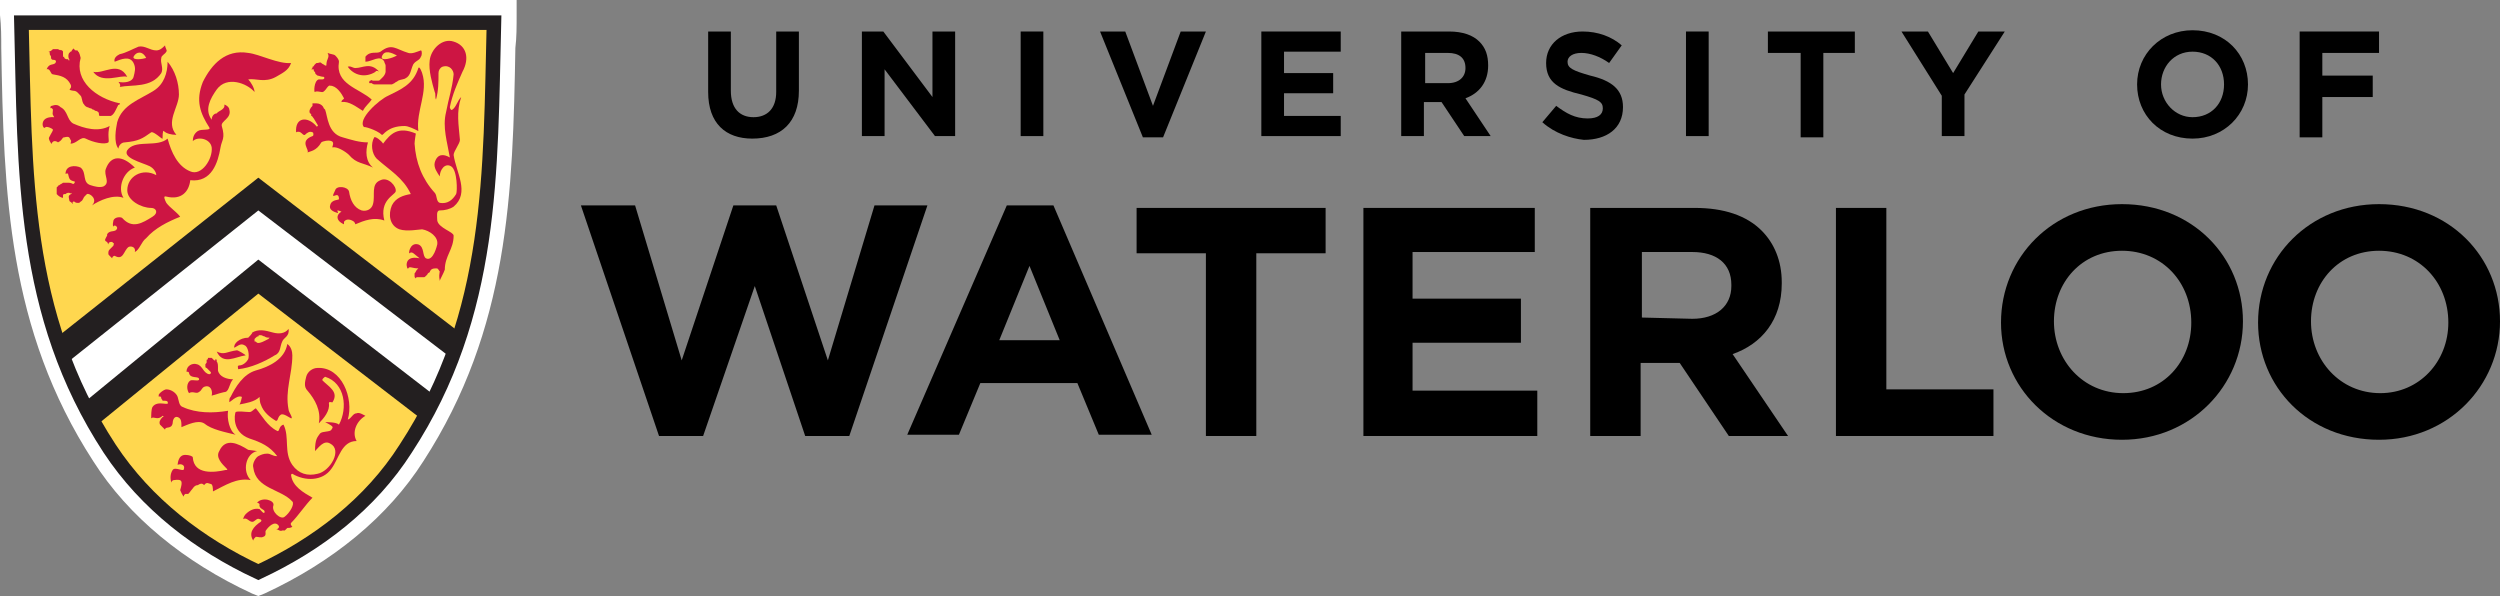 <?xml version="1.0" encoding="utf-8"?>
<!-- Generator: Adobe Illustrator 26.3.1, SVG Export Plug-In . SVG Version: 6.00 Build 0)  -->
<svg version="1.1" id="Layer_1" xmlns="http://www.w3.org/2000/svg" xmlns:xlink="http://www.w3.org/1999/xlink" x="0px" y="0px"
	 viewBox="0 0 198.4 47.3" style="enable-background:new 0 0 198.4 47.3;" xml:space="preserve">
<rect x="0" y="0" width="198.4" height="47.3" fill="#808080" stroke="none"/>
<style type="text/css">
	.st0{fill:#FFFFFF;}
	.st1{fill:#FFD74F;}
	.st2{fill:none;stroke:#231F20;stroke-width:1.152;}
	.st3{fill:#CD1543;}
	.st4{fill:#231F20;}
</style>
<g>
	<path class="st0" d="M20.5,47.3L20,47.1c-5.4-2.5-9.8-6.1-12.6-10.5C0.6,26.1,0.3,15.3,0.1,3.8c0-0.9,0-1.7-0.1-2.6L0,0h41l0,1.2
		c0,0.9,0,1.8-0.1,2.6c-0.2,11.5-0.5,22.3-7.3,32.8c-2.8,4.4-7.2,8-12.6,10.5L20.5,47.3z"/>
	<polygon points="46.1,16.3 50.4,16.3 54.1,28.6 58.2,16.3 61.6,16.3 65.7,28.6 69.4,16.3 73.6,16.3 67.4,34.6 63.9,34.6 59.9,22.7 
		55.8,34.6 52.3,34.6 	"/>
	<path d="M84.1,27l-2.4-5.9L79.3,27H84.1z M79.9,16.3h3.7l7.8,18.2h-4.2l-1.7-4.1h-7.7l-1.7,4.1h-4.1L79.9,16.3z"/>
	<polygon points="95.7,20.1 90.2,20.1 90.2,16.5 105.2,16.5 105.2,20.1 99.7,20.1 99.7,34.6 95.7,34.6 	"/>
	<polygon points="108.2,16.5 121.8,16.5 121.8,20 112.1,20 112.1,23.7 120.7,23.7 120.7,27.2 112.1,27.2 112.1,31 122,31 122,34.6 
		108.2,34.6 	"/>
	<path d="M134.3,25.3c1.9,0,3.1-1,3.1-2.6v-0.1c0-1.7-1.2-2.6-3.1-2.6h-4v5.2L134.3,25.3L134.3,25.3z M126.2,16.5h8.3
		c2.3,0,4.1,0.6,5.3,1.8c1,1,1.6,2.4,1.6,4.1v0.1c0,2.9-1.6,4.8-3.9,5.6l4.4,6.5h-4.7l-3.9-5.8h-3.1v5.8h-4
		C126.2,34.6,126.2,16.5,126.2,16.5z"/>
	<polygon points="145.7,16.5 149.7,16.5 149.7,30.9 158.2,30.9 158.2,34.6 145.7,34.6 	"/>
	<path d="M173.9,25.6L173.9,25.6c0-3.2-2.3-5.7-5.5-5.7s-5.4,2.5-5.4,5.6v0c0,3.1,2.3,5.7,5.5,5.7C171.7,31.2,173.9,28.7,173.9,25.6
		 M158.8,25.6L158.8,25.6c0-5.2,4.1-9.4,9.6-9.4c5.6,0,9.6,4.2,9.6,9.3v0c0,5.1-4.1,9.4-9.6,9.4S158.8,30.7,158.8,25.6"/>
	<path d="M194.3,25.6L194.3,25.6c0-3.2-2.3-5.7-5.5-5.7c-3.2,0-5.4,2.5-5.4,5.6v0c0,3.1,2.3,5.7,5.5,5.7
		C192,31.2,194.3,28.7,194.3,25.6 M179.2,25.6L179.2,25.6c0-5.2,4.1-9.4,9.6-9.4c5.6,0,9.6,4.2,9.6,9.3v0c0,5.1-4.1,9.4-9.6,9.4
		C183.2,34.9,179.2,30.7,179.2,25.6"/>
	<g>
		<path d="M56.2,7.3V2.5h1.8v4.7c0,1.4,0.7,2.1,1.8,2.1c1.1,0,1.8-0.7,1.8-2V2.5h1.8v4.7c0,2.5-1.4,3.8-3.7,3.8
			C57.6,11,56.2,9.8,56.2,7.3z"/>
		<path d="M68.4,2.5h1.7L74,7.7V2.5h1.8v8.3h-1.6l-4-5.3v5.3h-1.8L68.4,2.5L68.4,2.5z"/>
		<path d="M81,2.5h1.8v8.3H81V2.5z"/>
		<path d="M87.3,2.5h2l2.2,5.9l2.2-5.9h2l-3.4,8.4h-1.6L87.3,2.5z"/>
		<path d="M100.1,2.5h6.3v1.6h-4.5v1.7h3.9v1.6h-3.9v1.8h4.5v1.6h-6.3L100.1,2.5L100.1,2.5z"/>
		<path d="M111.2,2.5h3.8c1.1,0,1.9,0.3,2.4,0.8c0.5,0.5,0.7,1.1,0.7,1.9v0c0,1.3-0.7,2.2-1.8,2.6l2,3h-2.1l-1.8-2.7h-1.4v2.7h-1.8
			C111.2,10.9,111.2,2.5,111.2,2.5z M114.9,6.6c0.9,0,1.4-0.5,1.4-1.2v0c0-0.8-0.5-1.2-1.4-1.2h-1.8v2.4H114.9z"/>
		<path d="M122.4,9.7l1.1-1.3c0.8,0.6,1.5,1,2.5,1c0.8,0,1.2-0.3,1.2-0.8v0c0-0.5-0.3-0.7-1.7-1.1c-1.7-0.4-2.8-0.9-2.8-2.5v0
			c0-1.5,1.2-2.5,2.9-2.5c1.2,0,2.3,0.4,3.1,1.1l-1,1.4c-0.7-0.5-1.5-0.8-2.2-0.8c-0.7,0-1.1,0.3-1.1,0.7v0c0,0.5,0.4,0.7,1.8,1.1
			c1.7,0.4,2.6,1.1,2.6,2.5v0c0,1.7-1.3,2.6-3.1,2.6C124.7,11,123.4,10.6,122.4,9.7z"/>
		<path d="M133.8,2.5h1.8v8.3h-1.8V2.5z"/>
		<path d="M142.8,4.2h-2.5V2.5h6.9v1.7h-2.5v6.7h-1.8V4.2z"/>
		<path d="M154.1,7.6l-3.2-5.1h2.1l2,3.3l2-3.3h2.1l-3.2,5v3.3h-1.8V7.6z"/>
		<path d="M169.6,6.7L169.6,6.7c0-2.4,1.9-4.3,4.4-4.3c2.6,0,4.4,1.9,4.4,4.3v0c0,2.4-1.9,4.3-4.4,4.3C171.4,11,169.6,9.1,169.6,6.7
			z M176.5,6.7L176.5,6.7c0-1.5-1-2.6-2.5-2.6s-2.5,1.2-2.5,2.6v0c0,1.4,1.1,2.6,2.5,2.6C175.5,9.3,176.5,8.2,176.5,6.7z"/>
		<path d="M182.4,2.5h6.4v1.7h-4.5V6h4v1.7h-4v3.2h-1.8V2.5z"/>
	</g>
	<path class="st1" d="M36.3,27.2l-15.9-12L4.8,27.6C1.9,19.3,2,10.7,1.7,1.8h37.5C39,10.5,39.1,19,36.3,27.2z"/>
	<path class="st1" d="M34.2,32.3c-0.6,1.1-1.2,2.2-1.9,3.3c-2.9,4.4-7.1,7.6-11.8,9.8c-4.7-2.2-8.9-5.4-11.8-9.8
		c-0.6-0.9-1.2-1.9-1.7-2.8l13.5-11.3L34.2,32.3z"/>
	<path class="st2" d="M20.5,45.4c-4.7-2.2-8.9-5.4-11.8-9.8c-7-10.7-6.7-22-7-33.8h37.5c-0.3,11.8,0,23.1-7,33.8
		C29.4,40,25.2,43.2,20.5,45.4z"/>
	<path class="st3" d="M9.5,8.2C7.6,7.8,5.9,6.4,6.4,4.6c0,0-0.1-0.5-0.2-0.5c0,0,0-0.1-0.1-0.1C6,4,5.9,4,5.9,3.9c0,0-0.1,0-0.1-0.1
		c0,0.1,0,0.1-0.1,0.2c0,0,0,0.1-0.1,0.1c0,0,0,0-0.1,0.1c-0.1,0.1-0.1,0.4,0,0.5c0,0,0,0.1,0,0.1c-0.1,0,0,0-0.1-0.1c0,0,0,0-0.1,0
		c0,0-0.1,0-0.2-0.1c0,0,0,0,0-0.1C5,4.6,5,4.4,5,4.3c0,0,0-0.1,0-0.2C5,4,4.7,3.9,4.8,4c0,0,0,0-0.2-0.1c-0.1,0-0.2,0-0.3,0
		c0,0,0,0-0.1,0C4.1,4,4,4.1,3.8,4.1c0,0,0,0,0.1,0c0.1,0.1,0,0.2,0.1,0.3S4,4.6,4.1,4.7c0.1,0.1,0.2,0,0.3,0.1c0,0,0.1,0,0,0.2
		C4.2,5.2,3.9,5,3.7,5.5C4,5.4,4,5.9,4.2,5.9C4.8,6,5.3,6.1,5.6,6.7c0.2,0.4-0.4,0.4,0.2,0.5c0.3,0,0.4,0.2,0.6,0.4
		C6.5,7.7,6.5,8,6.6,8.2c0.1,0.1,0.1,0.2,0.3,0.3c0.1,0,0.2,0.1,0.3,0.1c0.1,0,0.1,0.1,0.2,0.1c0.1,0,0.1,0.1,0.2,0.1
		c0.1,0,0.2,0.1,0.2,0.1c0.1,0.1,0,0.2,0.1,0.3c0,0,0.1,0,0.1,0c0,0,0.1,0,0.1,0c0.1,0,0.2,0,0.2,0c0.1,0,0.1,0,0.3,0
		c0,0,0.1,0,0.1,0c0,0,0.1,0,0.1,0C9,9.1,9.1,8.9,9.2,8.7c0.1-0.2,0.1-0.2,0.2-0.4C9.4,8.4,9.6,8.2,9.5,8.2"/>
	<path class="st3" d="M4.8,8.5c0.6,0.3,0.5,1,1,1.3c0.9,0.4,2,0.7,2.9,0.2c-0.2,0.7,0,1.2-0.1,1.3c-0.3,0.2-1.2,0-1.8-0.3
		c-0.4-0.2-0.7,0.4-1.2,0.4c0-0.1,0.1-0.2,0-0.3c-0.1-0.2-0.1-0.3-0.5-0.2c-0.2,0-0.1,0.2-0.5,0.4c-0.1-0.1-0.4-0.2-0.5,0.1
		c0,0.1-0.3-0.4-0.2-0.5c0.2-0.4,0.3-0.5,0.3-0.6c0-0.1-0.5-0.3-0.6-0.2c-0.2,0.3-0.6-0.9,0.7-0.8C4.1,9,4.2,9,4.2,8.7
		c0,0-0.1-0.2-0.2-0.1c0-0.1,0-0.2,0.1-0.2C4.4,8.3,4.6,8.3,4.8,8.5"/>
	<path class="st3" d="M7.4,5.7c0.8,0.2,2-0.9,2.7,0.4C9.6,5.9,8.1,6.7,7.4,5.7"/>
	<path class="st3" d="M14.2,7.5c0,1-1.1,2.2-0.2,3.2c-0.4,0-0.8-0.1-1-0.3c-0.1-0.1-0.1,0.5-0.1,0.6c0,0.1-0.7-0.6-0.9-0.5
		c-0.7,0.5-1,0.7-2.1,0.8c-0.3,0-0.5,0.3-0.5,0.5C9,11.3,9.2,10.2,9.3,9.7c0.4-1.4,1.8-1.8,2.9-2.5c0.8-0.5,1.1-1.4,1.1-2.3
		C13.9,5.6,14.2,6.6,14.2,7.5"/>
	<path class="st3" d="M9,19.3c0.1,0,0,0.1,0,0.2c-0.1,0.1-0.2,0.2-0.3,0.3c-0.1,0.1-0.1,0.2-0.1,0.3c0,0.1,0,0.1,0.1,0.2
		c0,0,0.1,0.1,0.1,0.1c0,0,0.1,0.1,0.1,0.1c0-0.1,0.1-0.2,0.2-0.2c0.7,0.4,0.7-0.4,1.1-0.7c0.2-0.1,0.6,0,0.5,0.4
		c0.4-0.2,0.5-0.8,0.9-1.1c0.7-0.8,1.7-1.3,2.7-1.7c-0.3-0.4-0.8-0.7-1.1-1.1c-0.1-0.2-0.3-0.6,0-0.5c1.2,0.3,1.8-0.4,1.9-1.3
		c1.7,0.2,2.2-1.4,2.4-2.6c0.1-0.6,0.4-0.7,0.1-1.7c-0.1-0.4,0.8-0.6,0.6-1.3c0-0.2-0.3-0.4-0.4-0.4c0.1,0.4-0.5,0.5-0.6,0.7
		C17,9,16.8,9.2,16.8,9.5c-0.6-0.8-0.1-1.7,0.4-2.4c0.8-1.1,2.4-0.5,3,0.2c0-0.3-0.3-0.8-0.5-1c0.6-0.1,1.3,0.3,2.2-0.2
		c0.5-0.3,1-0.5,1.2-1.1c-1,0.1-2.5-0.7-3.4-0.8c-1.8-0.3-2.9,0.9-3.6,2.3C15.5,8,15.9,9,16.6,10.1c0.2,0.3-0.6,0.1-0.9,0.3
		c-0.3,0.2-0.4,0.5-0.4,0.8c0.4-0.4,1.4-0.2,1.5,0.5c0.1,0.9-0.8,2.3-1.7,1.9c-1-0.4-1.5-1.5-1.8-2.6c-0.8,0.7-2.4,0.1-3.1,0.8
		c-0.7,0.7,1.1,1.1,1.7,1.4c0.2,0.1,0.5,0.4,0.5,0.7c-1.1-0.6-2.3,0.1-2.3,1.2c0,0.8,1.1,1.4,1.9,1.4c0.4,0,0.6,0.4,0.1,0.7
		c-0.8,0.5-1.6,1-2.4,0.1c-0.1-0.1-0.6-0.1-0.7,0.2c0,0.1-0.1,0.3,0,0.5C9,18,9,17.9,9.1,17.9c0.1,0,0.2,0.1,0.2,0.2
		c-0.1,0.4-0.6,0.1-0.8,0.5c0,0,0,0,0,0c0,0,0,0,0,0.1c-0.1,0.2-0.3,0.4,0,0.5c0,0,0.1,0.2,0.1,0.2c0-0.2,0.2-0.2,0.2-0.2l0.1,0
		L9,19.3z"/>
	<path class="st3" d="M5.5,15.3c-0.1,0-0.2,0-0.3,0.1c-0.1,0-0.2,0-0.2,0.1c0,0,0,0.1,0,0.1c0,0,0,0.1,0,0.1c-0.1,0-0.3-0.1-0.4-0.2
		c0,0-0.1-0.1-0.1-0.1c0,0,0-0.1,0-0.1c0,0,0-0.1,0-0.1c0-0.1,0-0.2,0-0.3c0,0,0-0.1,0.1-0.1c0,0,0-0.1,0.1-0.1
		c0.1-0.1,0.2-0.1,0.3-0.2c0.1,0,0.3,0,0.4,0c0.1,0,0.2,0,0.4,0.1c0.1,0,0.2-0.2,0.1-0.2c-0.4-0.1-0.4-0.2-0.5-0.6
		c-0.1-0.1-0.1,0-0.2,0c0-0.7,0.8-0.7,1.2-0.5c0.5,0.4,0.1,1.2,0.8,1.4c0.3,0.1,0.7,0.2,1,0.1c0.6-0.3,0-0.9,0.2-1.4
		c0.4-1.1,1.3-1.1,2.3-0.1c-0.9,0.3-1.4,1.6-0.9,2.4c-0.8-0.3-1.9,0.2-2.5,0.6c0.5-0.5-0.2-1-0.4-0.9l-0.2,0.2
		c-0.1,0.1-0.1,0.3-0.3,0.4c-0.1,0.1-0.1,0.1-0.2,0.1c-0.1,0-0.2,0-0.3-0.1c0,0-0.1,0-0.1,0c-0.1,0.1,0,0.1,0,0.2
		c0,0-0.1-0.1-0.1-0.1c-0.1-0.1-0.2-0.1-0.2-0.2c0-0.1-0.1-0.3,0-0.4c0.1-0.1,0.2-0.1,0.2-0.2C5.6,15.4,5.5,15.3,5.5,15.3"/>
	<path class="st3" d="M25.7,6.1c0.1,0.1,0,0.2-0.1,0.2c-0.1,0-0.2,0-0.3,0c-0.4,0.1-0.4,1.1-0.3,1c0.1-0.1,0.4,0,0.5,0
		c0.3,0.1,0.5-0.6,0.7-0.5c0.5,0,0.9,0.6,1.1,1c0,0.1-0.2,0.1-0.2,0.3c0.6-0.1,1.2,0.4,1.7,0.7c0.2-0.4,0.5-0.6,0.7-0.9
		c-1-0.9-2.9-1.2-2.6-3c0-0.2-0.2-0.4-0.3-0.5c-0.1-0.1-0.4-0.1-0.6-0.2c0.2,0.4-0.1,0.4-0.1,1c0,0-0.1,0-0.1,0
		c-0.1-0.1-0.2-0.1-0.3-0.2c-0.1-0.1-0.2,0-0.3,0c-0.1,0-0.1,0-0.2,0.1c-0.1,0.1-0.1,0.2-0.2,0.2c0,0,0,0,0,0.1c0,0-0.1,0.1-0.1,0.1
		c0.1,0,0.2,0,0.2,0c0,0.1,0,0.2,0.1,0.2C25,5.9,25.1,5.9,25.2,6C25.3,6,25.5,6.1,25.7,6.1"/>
	<path class="st3" d="M28.2,5.4c0.6,0,1.2-0.5,1.9,0.3c-0.1-0.1-0.3-0.1-0.3,0C29,6.2,28.1,6,27.6,5.3C27.8,5.2,28,5.4,28.2,5.4"/>
	<path class="st3" d="M30.8,7.6c1-0.5,2-0.9,2.4-2.2c0.1-0.2,0.3,0.4,0.3,0.4c0.5,1.5-0.5,3-0.3,4.6c-0.4-0.2-0.8-0.4-1.1-0.4
		c-1.4,0-1.7,0.8-1.8,0.7c-0.4-0.4-1.5-0.7-1.4-0.6C28.3,9.5,30.1,7.9,30.8,7.6"/>
	<path class="st3" d="M28.1,17.6c0.1,0.2,0-0.1,0.1,0.2c0.7-0.3,1.5-0.6,2.3-0.3c-0.4-1.6,0.8-2,0.9-2.3c0.1-0.4-0.6-1.2-1.2-0.9
		c-0.8,0.3-0.4,1.2-0.6,1.9c-0.1,0.4-0.5,0.6-0.9,0.5c-0.6-0.2-0.9-0.8-1-1.5c-0.1-0.4-1-0.5-1.1-0.1c-0.5,1,0.3-0.1,0.3,0.7
		c0,0.1-0.6,0-0.7,0.5c-0.1,0.3,0.2,0.5,0.6,0.6c0.1,0-0.1-0.2,0-0.2c0.1,0,0.3,0.1,0.3,0.1c-0.4,0.2-0.5,0.7,0.2,1c0,0,0-0.2,0-0.2
		C27.6,17.2,28.1,17.6,28.1,17.6"/>
	<path class="st3" d="M17.2,27.9c0.6,0.3,0.8,0,1.6-0.1c0.1,0,0.6,0.3,0.7,0.4C18.7,28.3,17.7,29,17.2,27.9"/>
	<path class="st3" d="M16.9,28.5c0,0-0.1-0.1-0.1-0.1c0,0-0.1,0-0.2,0c0,0-0.1,0-0.1,0c0,0,0,0.1,0,0.1c-0.1,0.1-0.1,0-0.1,0.1
		c0,0,0,0.1,0,0.1c0,0.1,0,0.1-0.1,0.2c0,0,0,0.1,0,0.2c0,0,0,0.1,0.1,0.1c0,0,0.1,0.1,0.1,0.1c0.1,0.1,0,0,0.2,0.2
		c0.1,0.1,0,0.2-0.1,0.2c-0.5-0.1-0.5-0.7-1-0.8c-0.3-0.1-0.8,0.1-0.8,0.6c0.1,0,0.2,0,0.2,0.1c0.1,0.5,0.8,0.2,0.8,0.5
		c0,0.2-0.5,0-0.7,0.1c-0.3,0.2-0.3,0.7-0.1,1c0.3-0.2,0.6,0.1,0.8-0.1c0.2-0.1,0.2-0.3,0.4-0.4c0.5-0.2,0.7,0.3,0.6,0.7
		c0.3-0.1,1-0.3,1.1-0.3c0.3-0.1,0.3-0.7,0.6-1c-0.5,0-1.1-0.2-1.2-0.7c0-0.1,0-0.1,0-0.2c0-0.2,0-0.4-0.1-0.5c0,0,0,0,0-0.1
		c0,0,0-0.1-0.1-0.1C17.1,28.7,17,28.6,16.9,28.5C16.9,28.6,16.9,28.6,16.9,28.5"/>
	<path class="st3" d="M13.3,31.9c0.2,0.4-0.8-0.2-1.2,0.4c-0.1,0.2-0.1,0.6-0.1,0.9c0.2-0.2,0.5,0.2,0.9-0.2c0.1,0,0.1,0.1,0,0.1
		c-0.2,0.2-0.3,0.4-0.2,0.6c0.1,0.1,0.4,0.4,0.4,0.4c0-0.3,0.5,0,0.6-0.5c0-0.2,0.1-0.6,0.4-0.5c0.3,0.1,0.3,0.4,0.3,0.8
		c0.5-0.2,1.3-0.6,1.8-0.3c0.6,0.5,1.7,0.7,2.5,0.9c-0.5-0.3-0.7-1.3-0.6-1.9c-1.2,0.2-2.5,0.2-3.6-0.3c-0.3-0.1-0.3-0.5-0.4-0.8
		c-0.1-0.3-0.5-0.6-0.9-0.6c-0.2,0-0.7,0.4-0.6,0.5c0,0,0,0.1,0,0.1c0.1-0.1,0.2,0,0.2,0.1c0,0.1,0.1,0.1,0.1,0.2
		C13.1,31.8,13.3,31.8,13.3,31.9"/>
	<path class="st3" d="M16.2,38.5c0.2-0.3,0.4-0.1,0.5-0.1c0.2,0,0.2,0.4,0.2,0.6c1-0.5,1.9-1.1,3-0.9c-0.7-0.7-0.4-2.1,0.5-2.3
		c0,0-0.6-0.1-0.7-0.1c-0.8-0.5-1.8-1-2.3,0.1c-0.3,0.5,0.2,1,0.6,1.4c0.1,0.1,0,0.1-0.1,0.1c-0.9,0.2-2.5,0.4-2.6-1
		c0-0.1-0.3-0.2-0.6-0.2c-0.6,0-0.6,0.8-0.6,0.8c0.1-0.1,0.6-0.1,0.5,0.3c0,0.3-0.7-0.2-0.9,0.1c-0.2,0.3-0.2,0.7-0.1,1
		c0-0.1,0.1-0.2,0.2-0.2c0.7-0.1,0.7,0.1,0.5,0.8c0,0,0.2,0.5,0.3,0.5c0,0,0-0.1,0-0.1c0,0,0.1-0.1,0.1-0.1c0.1,0,0.1,0,0.2,0
		c0,0,0.1,0,0.1-0.1c0.1,0,0.1-0.1,0.1-0.1c0.2-0.2,0.3-0.5,0.6-0.5C16,38.3,16.1,38.4,16.2,38.5"/>
	<path class="st3" d="M23.1,41.5c0.6-0.6,1.1-1.4,1.7-2c-0.7-0.4-1.6-0.9-1.7-1.8c0-0.1,0.1-0.1,0.1-0.1c1,0.6,2.4,0.6,3.1-0.4
		c0.6-0.8,0.8-2.2,2-2.2c-0.4-0.7,0-1.6,0.7-2c-0.2-0.1-0.5-0.3-0.7-0.2c-0.3,0-0.4,0.4-0.7,0.5c0.5-1.7-0.5-4.2-2.4-4.1
		c-0.4,0-0.8,0.3-0.9,0.7c-0.1,0.4-0.2,0.8,0.1,1.1c0.6,0.7,1.1,1.6,0.9,2.6c0.4-0.4,0.9-1,0.8-1.6c0-0.2,0.3,0,0.3-0.1
		c0.5-0.8-0.3-1.2-0.8-1.7c-0.1-0.1,0.2-0.3,0.2-0.3c1.6,0.5,1.8,2.5,1.1,3.8c-0.2-0.2-0.9-0.2-1.1-0.2c0.8,0.4,0.6,0.4,0.5,0.6
		c-0.1,0.2-0.7,0.1-0.9,0.3c-0.2,0.3-0.4,0.4-0.4,1.4c0.3-0.3,0.7-0.9,1.2-0.6c1,0.5,0,2.2-1,2.4c-0.8,0.2-1.5,0-2-0.7
		c-0.7-1-0.2-2.2-0.7-3.2c-0.4,0.1-0.3,0.6-0.5,0.5c-0.8-0.4-1.2-1.2-1.7-1.8c-0.2,0.1-0.3,0.3-0.5,0.3c-0.3,0-0.9-0.1-1.1,0
		c-0.1,0.2-0.3,1.6,1.1,2.1c0.9,0.3,1.6,0.6,2.2,1.4c-0.4,0-0.5-0.2-0.8-0.2c-0.3,0-0.5,0.1-0.7,0.2c-0.2,0.1-0.5,0.6-0.4,0.9
		c0.2,1.7,2.2,1.7,3.1,2.7c0.2,0.2-0.2,0.9-0.6,1.2c-0.3,0.3-1.1-0.4-0.9-0.9c0.1-0.4-0.9-0.7-1.3-0.2c0.1,0,0.2,0.1,0.2,0.1
		c-0.1,0.4,0.4,0.4,0.4,0.6c0,0.3-0.3-0.1-0.4-0.2c-0.4-0.1-0.8,0.1-1.1,0.4c-0.1,0.1-0.2,0.3-0.2,0.4c0.3-0.2,0.5,0.3,0.8,0.2
		c0.2-0.1,0.3-0.3,0.5-0.2c0.1,0,0.2,0.1,0.1,0.2c-0.6,0.4-1,0.9-0.6,1.5c0-0.1,0.1-0.2,0.2-0.3c0.2,0,0.4,0.1,0.6,0
		c0.3-0.1,0.1-0.4,0.2-0.5c0.2-0.3,0.7-0.8,1-0.4c0.1,0.1,0,0.3-0.2,0.3c0.2,0,0.3,0.2,0.5,0.1c0,0,0.1,0,0.1,0c0,0,0.1,0,0.1,0
		c0.1-0.1,0.1-0.1,0.2-0.2c0.1,0,0.3,0,0.4-0.1C23,41.6,23.1,41.5,23.1,41.5"/>
	<path class="st3" d="M20.3,29.4c1.1-0.3,2.3-0.9,2.5-2.1c0.3,0.2,0.4,0.6,0.4,0.9c0,1.5-0.6,2.8-0.3,4.3c0,0.2,0.4,0.7,0.2,0.7
		c-0.2-0.1-0.6-0.4-0.8-0.3c-0.3,0.2-0.2,0.5-0.4,0.5c-0.5-0.3-1-0.7-1.2-1.3c-0.1-0.2-0.1-0.6-0.1-0.6c-0.4,0.4-1.1,0.5-1.6,0.6
		c0.1-0.1,0.2-0.6,0.2-0.6c-0.4-0.2-1,0.5-1,0.4c0-0.2,0-0.3,0.1-0.4C18.7,30.7,19.3,29.7,20.3,29.4"/>
	<path class="st3" d="M12.4,4c0.3,0,0.5-0.2,0.7-0.4c0,0.2,0.2,0.4,0.1,0.5c-0.1,0.2-0.4,0.3-0.4,0.5c-0.1,0.4,0.2,0.8,0,1.2
		C12,7,10.5,6.7,9.5,6.9c0.1-0.1,0-0.3-0.1-0.4c0.5,0.1,1.1,0,1.2-0.4c0.1-0.4,0.2-0.7,0-1.1c-0.3-0.6-1-0.3-1.5-0.1
		C9,4.6,9.3,4.4,9.5,4.3c0.5-0.1,1-0.4,1.5-0.6C11.5,3.6,11.9,4,12.4,4 M11.6,4.6C11.6,4.5,11.7,4.5,11.6,4.6
		c-0.3-0.6-0.8-0.5-1-0.1C10.5,4.8,11.3,4.7,11.6,4.6"/>
	<path class="st3" d="M32.2,6.2c-0.1,0.1-0.4,0.1-0.6,0.2c-0.1,0.1-0.2,0.1-0.3,0.2c0,0-0.2,0.1-0.2,0.1c-0.2,0-0.1,0-0.3,0
		c-0.1,0-0.1,0-0.2,0c-0.1,0-0.3,0-0.4,0c-0.2,0-0.2,0-0.4,0c-0.1,0-0.2,0-0.3-0.1c-0.1,0-0.1,0-0.2,0c0-0.1,0-0.2,0.1-0.2
		c0.1-0.1,0.1,0,0.2,0c0,0,0.2,0,0.2,0c0,0,0.1,0,0.1,0c0,0,0.1,0,0.1,0c0.1,0,0.1,0,0.2-0.1c0,0,0,0,0.1-0.1c0,0,0.1-0.1,0.1-0.1
		c0.1-0.1,0.2-0.3,0.2-0.4c0-0.1,0-0.3,0-0.4c0,0,0,0,0-0.1c0-0.1-0.1-0.2-0.1-0.3c-0.3-0.6-1,0-1.5,0c0-0.1,0-0.3,0-0.4
		c0.4-0.5,0.9-0.2,1.2-0.4c0.9-0.7,1.2-0.2,2.2,0.1c0.3,0.1,0.7-0.1,1-0.2c0.1,0,0.1,0.4,0,0.5c-0.1,0.3-0.4,0.3-0.6,0.6
		C32.6,5.5,32.6,6,32.2,6.2 M31.5,4.4C31.6,4.3,31.5,4.4,31.5,4.4c-0.4-0.2-1-0.5-1.2,0.1C30.2,4.9,31.2,4.6,31.5,4.4"/>
	<path class="st3" d="M21.7,26.4c0.4,0.1,0.9,0.1,1.2-0.3c0.1,0.6-0.4,0.7-0.5,1c-0.2,0.4-0.1,0.9-0.6,1.1c-0.8,0.5-1.9,1-2.9,1.1
		c0-0.1-0.1-0.3,0.1-0.3c0.3,0,0.6-0.3,0.7-0.5c0.1-0.3,0-1-0.3-1.1c-0.3-0.2-0.6,0.1-0.8,0.2c-0.1-0.3,0.4-0.8,1.1-0.8
		c0,0,0.4-0.4,0.3-0.4C20.5,26.1,21,26.2,21.7,26.4 M20.4,27.2c0.2,0.1,0.7-0.2,0.9-0.3c0,0,0.1-0.1,0.1-0.1c0,0,0,0,0,0
		c-0.1,0-0.3,0-0.4-0.1c-0.1,0-0.2-0.1-0.3-0.1c0,0-0.1,0-0.1,0c0,0-0.1,0-0.1,0.1c-0.1,0-0.1,0-0.2,0.1c0,0-0.1,0.1-0.1,0.1
		c0,0.1,0,0.2,0,0.2C20.3,27.1,20.3,27.1,20.4,27.2"/>
	<path class="st3" d="M34.9,22.3c0-0.1,0.3-0.6,0.4-0.9c0-1.1,0.7-1.6,0.7-2.7c0-0.3-1.2-0.6-1.3-1.2c0-0.3-0.1-0.8,0.2-0.8
		c0.4,0,0.8-0.1,1.1-0.3c1.3-1.1,0.2-2.7,0-4.1c0-0.3,0.5-0.9,0.5-1.2c-0.1-1.2-0.3-2.2,0.1-3.4c-0.3,0.3-0.4,0.8-0.7,1
		c-0.1,0.1-0.2-0.1-0.2-0.2c0.2-1,0.6-1.9,1-2.8c0.6-1.1,0.3-2.1-0.7-2.4c-0.9-0.3-1.8,0.6-1.9,1.5c-0.1,0.8,0.2,1.8,0.4,2.5
		c0.1,0.2,0,0.4,0.1,0.6c0.2-0.7,0.2-1.4,0.2-2.1c0-0.2,0.1-0.4,0.3-0.5c0.6-0.2,0.9,0.3,0.9,0.6c-0.1,1.1-0.4,1.9-0.6,3
		c-0.3,1.2,0.1,2.4,0.3,3.6c-0.5-0.3-1-0.3-1.2,0.4c-0.1,0.4,0.2,0.8,0.4,1.1c0-0.5,0.4-1.1,0.9-0.8c0.5,0.3,0.5,2,0.4,2.2
		c-0.3,0.5-0.7,0.8-1.3,0.7c-0.3-0.1-0.2-0.6-0.4-0.8c-1-1.1-1.5-2.4-1.6-3.9c0-0.2,0.1-0.8,0.1-0.8c-1.4-0.6-2,0-2.6,0.8
		c-0.1-0.2-0.6-0.6-0.7-0.5c-0.3,0.5-0.2,1.3,0.2,1.7c1,0.9,2.1,1.5,2.7,2.8c-0.6,0.1-1.2,0.3-1.5,0.9c-0.3,0.7-0.2,1.6,0.6,1.9
		c0.6,0.2,1.6,0,1.8,0c0.6,0.1,1.3,0.6,1.2,1.2c0,0-0.3,1.4-0.9,1.1c-0.3-0.2-0.1-0.9-0.6-1.1c-0.7-0.2-0.8,0.8-0.7,0.7
		c0.2-0.2,0.4,0.1,0.8,0.4c-1.4-0.3-1,1-0.9,0.8c0.1-0.2,0.3,0,0.8,0c0,0-0.1,0.1-0.1,0.1c-0.1,0.1-0.1,0.2-0.2,0.3
		c0,0.1,0,0.1,0,0.2c0,0.1,0,0.1,0.1,0.2c0,0,0,0,0,0c0,0,0,0,0,0c0,0,0-0.1,0.1-0.1c0,0,0.1,0,0.1,0c0,0,0.1,0,0.1,0
		c0,0,0.1,0,0.1,0c0.1,0,0.1,0,0.2,0c0.1,0,0.1,0,0.2-0.1c-0.1,0.1,0.1-0.1,0.1-0.1c0.1-0.2,0.1-0.1,0.2-0.2
		c0.1-0.3,0.3-0.3,0.6-0.3c0,0,0.1,0.1,0.1,0.1c0,0,0.1,0.2,0.1,0.1C34.8,22.1,34.9,22.1,34.9,22.3"/>
	<path class="st3" d="M24.9,9.4c-0.1-0.1-0.1-0.2-0.2-0.2c0,0,0,0,0-0.1c0,0,0-0.1-0.1-0.1c-0.1-0.2,0-0.4,0.2-0.6c0,0,0,0,0,0
		c0,0,0,0,0,0c0,0,0,0,0,0c0,0,0,0,0,0c0,0,0-0.1,0-0.2c0.1,0,0.1,0,0.2,0c0,0,0,0,0.1,0c0.2,0,0.5,0.1,0.6,0.4l0.1,0.1
		c0.2,0.5,0.2,1.9,1.4,2.2c0.7,0.2,1.3,0.4,2,0.4c-0.2,0.7-0.2,1.5,0.4,2c-0.8-0.4-1.3-0.3-1.9-1c-0.3-0.3-1-0.7-1.3-0.6
		c-0.1,0,0.2-0.4-0.1-0.5c-0.2-0.1-0.7,0-0.8,0.1c-0.4,0.7-0.9,0.7-1.1,0.8c0.2-0.2-0.7-0.9,0.4-1.3c0.1,0,0.1-0.3,0-0.3
		c-0.2-0.1-0.4,0-0.6,0.2c-0.2,0.1-0.3-0.4-0.7-0.2c-0.1-1.2,0.9-1.3,1.6-0.5c0,0.1,0.2,0,0.1-0.1L24.9,9.4z"/>
	<polygon class="st4" points="4.6,26.7 20.5,14.1 36.5,26.4 35.8,28.4 20.5,16.7 5.3,28.8 	"/>
	<polygon class="st4" points="6.6,32 20.5,20.6 34.5,31.4 33.5,33.3 20.5,23.3 7.6,33.8 	"/>
</g>
</svg>
